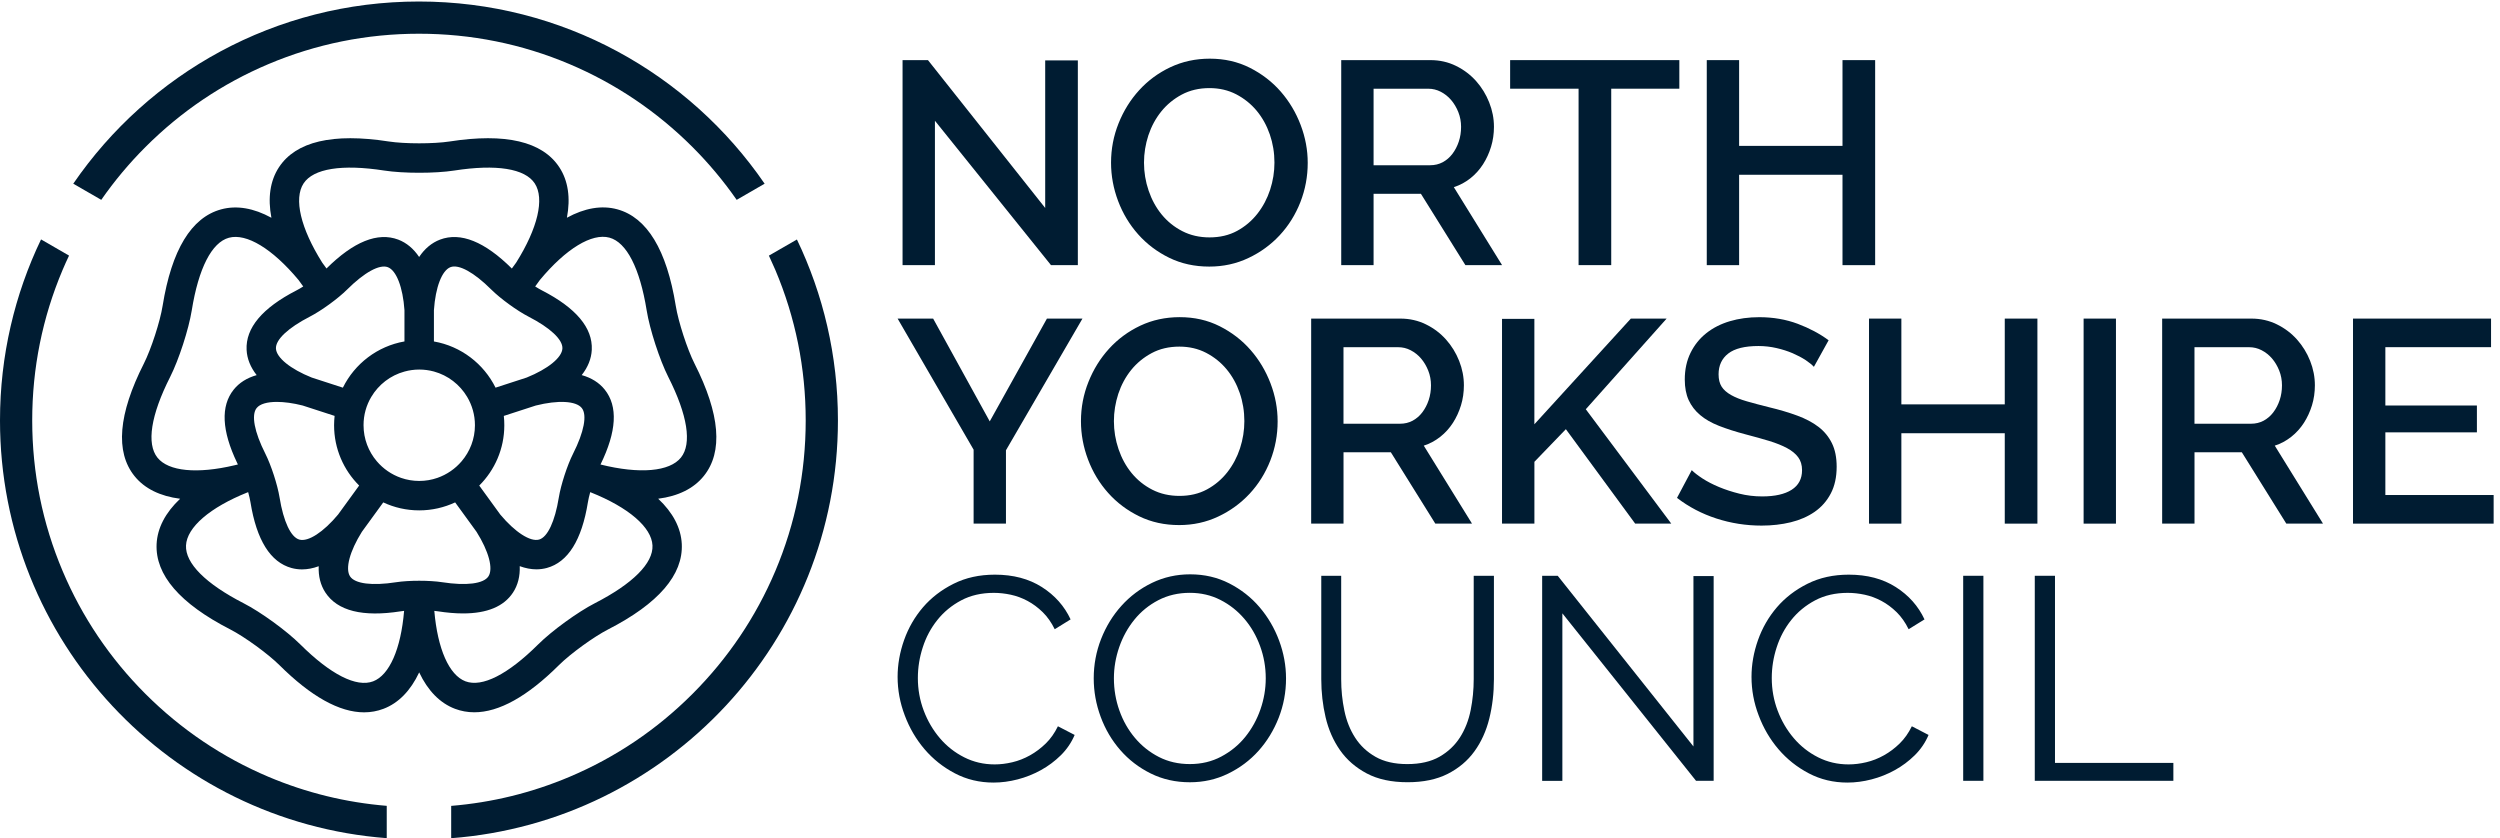<svg width="167" height="56" viewBox="0 0 167 56" xmlns="http://www.w3.org/2000/svg">
<g>
<path d="M62.453 8.066V17.71H60.291V4.016H61.988L69.819 13.892V4.035H72V17.712H70.207L62.453 8.066Z" fill="#001C32" />
<path d="M80.778 17.808C79.8 17.808 78.911 17.613 78.106 17.221C77.302 16.828 76.611 16.307 76.033 15.658C75.454 15.009 75.007 14.266 74.691 13.431C74.376 12.596 74.218 11.741 74.218 10.865C74.218 9.951 74.385 9.078 74.72 8.241C75.053 7.406 75.513 6.665 76.099 6.023C76.684 5.381 77.379 4.868 78.183 4.489C78.987 4.11 79.864 3.919 80.815 3.919C81.793 3.919 82.683 4.121 83.487 4.526C84.291 4.932 84.98 5.462 85.552 6.117C86.124 6.773 86.567 7.516 86.882 8.344C87.198 9.173 87.356 10.019 87.356 10.88C87.356 11.794 87.191 12.668 86.865 13.504C86.536 14.339 86.078 15.075 85.486 15.713C84.894 16.349 84.197 16.857 83.393 17.236C82.588 17.618 81.716 17.808 80.778 17.808ZM76.419 10.863C76.419 11.505 76.522 12.129 76.728 12.734C76.934 13.339 77.225 13.872 77.604 14.334C77.984 14.797 78.444 15.167 78.983 15.443C79.522 15.72 80.127 15.858 80.796 15.858C81.49 15.858 82.104 15.713 82.637 15.424C83.169 15.134 83.623 14.751 83.996 14.275C84.368 13.8 84.651 13.265 84.844 12.675C85.037 12.083 85.133 11.478 85.133 10.863C85.133 10.207 85.03 9.58 84.824 8.982C84.618 8.384 84.326 7.858 83.947 7.399C83.568 6.944 83.112 6.578 82.578 6.299C82.043 6.023 81.449 5.885 80.793 5.885C80.099 5.885 79.483 6.03 78.941 6.319C78.402 6.608 77.944 6.985 77.571 7.448C77.199 7.91 76.912 8.441 76.712 9.039C76.517 9.639 76.419 10.247 76.419 10.863Z" fill="#001C32" />
<path d="M89.594 17.712V4.016H95.553C96.171 4.016 96.739 4.145 97.26 4.401C97.782 4.658 98.227 4.995 98.602 5.414C98.974 5.833 99.268 6.308 99.478 6.841C99.691 7.376 99.796 7.917 99.796 8.472C99.796 8.934 99.733 9.379 99.603 9.802C99.474 10.227 99.294 10.62 99.064 10.979C98.832 11.338 98.549 11.652 98.216 11.915C97.881 12.178 97.515 12.375 97.116 12.502L100.338 17.71H97.887L94.917 12.945H91.755V17.71H89.594V17.712ZM91.755 11.038H95.535C95.844 11.038 96.123 10.97 96.375 10.836C96.625 10.701 96.842 10.514 97.022 10.277C97.201 10.041 97.344 9.767 97.447 9.458C97.55 9.149 97.6 8.822 97.6 8.474C97.6 8.127 97.539 7.799 97.416 7.49C97.293 7.181 97.133 6.911 96.934 6.679C96.734 6.446 96.502 6.264 96.239 6.128C95.976 5.993 95.702 5.927 95.419 5.927H91.755V11.038Z" fill="#001C32" />
<path d="M112.182 5.925H107.63V17.71H105.449V5.925H100.877V4.016H112.18V5.925H112.182Z" fill="#001C32" />
<path d="M125.26 4.016V17.712H123.079V11.674H116.173V17.712H114.012V4.016H116.173V9.745H123.079V4.016H125.26Z" fill="#001C32" />
<path d="M62.334 21.282L66.115 28.149L69.935 21.282H72.309L67.198 30.078V34.977H65.037V30.038L59.96 21.282H62.334Z" fill="#001C32" />
<path d="M78.768 35.075C77.79 35.075 76.901 34.88 76.096 34.487C75.292 34.095 74.601 33.574 74.023 32.925C73.444 32.276 72.997 31.533 72.681 30.698C72.366 29.863 72.208 29.008 72.208 28.131C72.208 27.217 72.375 26.345 72.71 25.508C73.043 24.673 73.503 23.932 74.089 23.29C74.674 22.648 75.369 22.135 76.173 21.755C76.977 21.376 77.854 21.186 78.805 21.186C79.783 21.186 80.673 21.387 81.477 21.793C82.281 22.198 82.97 22.729 83.542 23.384C84.114 24.039 84.556 24.782 84.872 25.611C85.188 26.439 85.346 27.285 85.346 28.147C85.346 29.061 85.181 29.935 84.855 30.77C84.526 31.605 84.068 32.342 83.476 32.98C82.884 33.615 82.187 34.124 81.383 34.503C80.578 34.884 79.708 35.075 78.768 35.075ZM74.409 28.131C74.409 28.773 74.512 29.398 74.718 30.003C74.924 30.608 75.215 31.141 75.594 31.603C75.974 32.066 76.434 32.436 76.973 32.712C77.512 32.988 78.117 33.126 78.785 33.126C79.48 33.126 80.094 32.982 80.627 32.692C81.159 32.403 81.613 32.02 81.986 31.544C82.358 31.068 82.641 30.534 82.834 29.944C83.027 29.352 83.123 28.747 83.123 28.131C83.123 27.476 83.02 26.849 82.814 26.251C82.608 25.652 82.317 25.126 81.937 24.668C81.558 24.212 81.102 23.846 80.567 23.568C80.033 23.292 79.439 23.154 78.783 23.154C78.089 23.154 77.473 23.298 76.931 23.588C76.392 23.877 75.934 24.254 75.561 24.716C75.189 25.179 74.902 25.709 74.702 26.308C74.509 26.906 74.409 27.513 74.409 28.131Z" fill="#001C32" />
<path d="M87.586 34.979V21.282H93.545C94.163 21.282 94.731 21.412 95.252 21.668C95.774 21.924 96.219 22.262 96.594 22.681C96.966 23.099 97.26 23.575 97.471 24.107C97.683 24.642 97.788 25.184 97.788 25.738C97.788 26.201 97.725 26.645 97.596 27.069C97.466 27.494 97.287 27.886 97.056 28.245C96.824 28.605 96.541 28.918 96.208 29.181C95.873 29.444 95.507 29.642 95.108 29.769L98.33 34.977H95.879L92.909 30.212H89.747V34.977H87.586V34.979ZM89.745 28.305H93.525C93.835 28.305 94.113 28.237 94.365 28.103C94.615 27.967 94.832 27.781 95.011 27.544C95.191 27.307 95.334 27.034 95.437 26.724C95.54 26.415 95.59 26.089 95.59 25.74C95.59 25.392 95.529 25.065 95.406 24.756C95.283 24.447 95.123 24.178 94.924 23.945C94.724 23.713 94.492 23.531 94.229 23.395C93.966 23.259 93.692 23.194 93.409 23.194H89.745V28.305Z" fill="#001C32" />
<path d="M100.335 34.979V21.302H102.496V28.342L108.94 21.282H111.331L105.931 27.338L111.64 34.977H109.229L104.6 28.669L102.498 30.849V34.977H100.335V34.979Z" fill="#001C32" />
<path d="M121.168 24.504C121.039 24.363 120.852 24.212 120.609 24.05C120.364 23.89 120.079 23.739 119.75 23.596C119.421 23.456 119.062 23.34 118.669 23.25C118.277 23.16 117.876 23.114 117.464 23.114C116.55 23.114 115.879 23.281 115.447 23.616C115.016 23.951 114.801 24.414 114.801 25.006C114.801 25.341 114.869 25.613 115.003 25.825C115.138 26.038 115.347 26.224 115.629 26.384C115.912 26.544 116.265 26.687 116.69 26.809C117.115 26.932 117.609 27.064 118.176 27.204C118.871 27.37 119.498 27.557 120.057 27.763C120.616 27.969 121.089 28.219 121.475 28.515C121.861 28.811 122.159 29.174 122.371 29.604C122.584 30.036 122.689 30.56 122.689 31.175C122.689 31.87 122.558 32.469 122.295 32.968C122.032 33.47 121.67 33.878 121.214 34.194C120.758 34.509 120.228 34.739 119.623 34.888C119.018 35.035 118.369 35.11 117.674 35.11C116.633 35.11 115.627 34.952 114.656 34.636C113.685 34.321 112.809 33.863 112.024 33.258L113.008 31.406C113.175 31.572 113.416 31.759 113.731 31.965C114.047 32.17 114.413 32.359 114.832 32.534C115.25 32.708 115.702 32.856 116.191 32.977C116.679 33.1 117.188 33.161 117.714 33.161C118.562 33.161 119.217 33.014 119.682 32.718C120.144 32.423 120.377 31.986 120.377 31.408C120.377 31.061 120.289 30.772 120.116 30.54C119.943 30.308 119.695 30.106 119.373 29.933C119.051 29.76 118.658 29.602 118.196 29.459C117.734 29.319 117.205 29.17 116.614 29.017C115.932 28.837 115.338 28.646 114.829 28.447C114.321 28.247 113.9 28.006 113.567 27.723C113.232 27.441 112.98 27.11 112.804 26.73C112.631 26.351 112.543 25.891 112.543 25.352C112.543 24.683 112.673 24.089 112.929 23.568C113.186 23.046 113.536 22.61 113.981 22.257C114.424 21.904 114.948 21.637 115.553 21.457C116.158 21.277 116.813 21.188 117.521 21.188C118.446 21.188 119.303 21.337 120.087 21.63C120.872 21.926 121.56 22.292 122.152 22.73L121.168 24.504Z" fill="#001C32" />
<path d="M136.099 21.282V34.979H133.918V28.94H127.011V34.979H124.85V21.282H127.011V27.012H133.918V21.282H136.099Z" fill="#001C32" />
<path d="M139.185 34.979V21.282H141.346V34.979H139.185Z" fill="#001C32" />
<path d="M144.432 34.979V21.282H150.391C151.009 21.282 151.577 21.412 152.098 21.668C152.62 21.924 153.065 22.262 153.44 22.681C153.812 23.099 154.106 23.575 154.317 24.107C154.529 24.642 154.634 25.184 154.634 25.738C154.634 26.201 154.571 26.645 154.442 27.069C154.312 27.494 154.132 27.886 153.902 28.245C153.67 28.605 153.387 28.918 153.054 29.181C152.719 29.444 152.353 29.642 151.954 29.769L155.176 34.977H152.725L149.755 30.212H146.593V34.977H144.432V34.979ZM146.591 28.305H150.371C150.68 28.305 150.959 28.237 151.211 28.103C151.461 27.967 151.678 27.781 151.857 27.544C152.037 27.307 152.18 27.034 152.283 26.724C152.386 26.415 152.436 26.089 152.436 25.74C152.436 25.392 152.375 25.065 152.252 24.756C152.129 24.447 151.969 24.178 151.77 23.945C151.57 23.713 151.338 23.531 151.075 23.395C150.812 23.259 150.538 23.194 150.255 23.194H146.591V28.305Z" fill="#001C32" />
<path d="M166.575 33.07V34.979H157.181V21.282H166.402V23.191H159.342V27.088H165.457V28.881H159.342V33.067H166.575V33.07Z" fill="#001C32" />
<path d="M59.96 45.214C59.96 44.392 60.105 43.572 60.394 42.755C60.684 41.937 61.105 41.21 61.657 40.565C62.209 39.923 62.891 39.399 63.702 38.994C64.513 38.588 65.431 38.387 66.461 38.387C67.682 38.387 68.728 38.663 69.596 39.215C70.463 39.767 71.103 40.489 71.516 41.376L70.455 42.032C70.236 41.582 69.968 41.203 69.655 40.894C69.339 40.585 69.001 40.335 68.642 40.142C68.283 39.95 67.91 39.811 67.524 39.728C67.138 39.645 66.759 39.603 66.387 39.603C65.563 39.603 64.837 39.77 64.206 40.105C63.575 40.44 63.044 40.877 62.615 41.416C62.183 41.955 61.858 42.564 61.642 43.239C61.422 43.914 61.313 44.598 61.313 45.293C61.313 46.051 61.444 46.779 61.707 47.474C61.97 48.169 62.332 48.782 62.788 49.315C63.244 49.85 63.785 50.273 64.408 50.588C65.032 50.904 65.71 51.062 66.444 51.062C66.829 51.062 67.224 51.014 67.629 50.917C68.035 50.821 68.427 50.667 68.806 50.455C69.186 50.242 69.536 49.979 69.859 49.663C70.181 49.348 70.45 48.966 70.669 48.515L71.787 49.094C71.568 49.609 71.259 50.062 70.862 50.453C70.463 50.845 70.021 51.176 69.532 51.445C69.043 51.715 68.526 51.921 67.98 52.063C67.434 52.204 66.897 52.276 66.369 52.276C65.431 52.276 64.568 52.07 63.785 51.658C63 51.246 62.325 50.709 61.76 50.047C61.194 49.385 60.754 48.633 60.438 47.789C60.118 46.946 59.96 46.089 59.96 45.214Z" fill="#001C32" />
<path d="M79.483 52.255C78.531 52.255 77.659 52.059 76.868 51.667C76.077 51.275 75.399 50.753 74.834 50.104C74.269 49.456 73.83 48.713 73.523 47.878C73.214 47.042 73.061 46.188 73.061 45.311C73.061 44.397 73.225 43.525 73.552 42.687C73.88 41.852 74.332 41.111 74.911 40.469C75.489 39.827 76.171 39.314 76.956 38.935C77.74 38.556 78.588 38.365 79.502 38.365C80.454 38.365 81.326 38.567 82.117 38.972C82.909 39.378 83.584 39.908 84.142 40.564C84.701 41.219 85.135 41.962 85.444 42.79C85.753 43.619 85.907 44.465 85.907 45.326C85.907 46.24 85.742 47.115 85.416 47.95C85.087 48.785 84.638 49.521 84.066 50.159C83.494 50.795 82.814 51.303 82.032 51.682C81.245 52.066 80.397 52.255 79.483 52.255ZM74.409 45.311C74.409 46.056 74.531 46.773 74.775 47.461C75.018 48.149 75.367 48.761 75.816 49.294C76.265 49.828 76.8 50.251 77.416 50.567C78.034 50.883 78.72 51.04 79.481 51.04C80.252 51.04 80.953 50.874 81.582 50.538C82.212 50.203 82.746 49.767 83.182 49.228C83.619 48.688 83.956 48.077 84.195 47.395C84.432 46.714 84.552 46.019 84.552 45.311C84.552 44.566 84.427 43.849 84.175 43.161C83.925 42.473 83.575 41.865 83.123 41.337C82.674 40.811 82.139 40.388 81.523 40.075C80.905 39.759 80.224 39.601 79.478 39.601C78.707 39.601 78.005 39.766 77.376 40.092C76.745 40.421 76.213 40.855 75.776 41.394C75.338 41.934 75.001 42.545 74.764 43.227C74.529 43.908 74.409 44.603 74.409 45.311Z" fill="#001C32" />
<path d="M94.008 51.041C94.869 51.041 95.586 50.876 96.158 50.55C96.73 50.221 97.186 49.791 97.528 49.256C97.867 48.724 98.106 48.114 98.242 47.433C98.378 46.751 98.444 46.063 98.444 45.368V38.462H99.794V45.368C99.794 46.293 99.691 47.172 99.485 48.001C99.279 48.829 98.948 49.561 98.492 50.19C98.036 50.821 97.44 51.321 96.708 51.694C95.976 52.066 95.082 52.253 94.027 52.253C92.947 52.253 92.037 52.057 91.299 51.665C90.56 51.273 89.964 50.756 89.514 50.113C89.065 49.471 88.743 48.737 88.55 47.915C88.357 47.093 88.261 46.243 88.261 45.368V38.462H89.591V45.368C89.591 46.089 89.661 46.788 89.804 47.47C89.944 48.152 90.187 48.757 90.527 49.283C90.867 49.811 91.32 50.234 91.886 50.556C92.451 50.878 93.159 51.041 94.008 51.041Z" fill="#001C32" />
<path d="M104.366 40.971V52.16H103.016V38.464H104.057L113.122 49.863V38.481H114.472V52.158H113.295L104.366 40.971Z" fill="#001C32" />
<path d="M117.001 45.214C117.001 44.392 117.146 43.572 117.435 42.755C117.725 41.937 118.146 41.21 118.698 40.565C119.25 39.923 119.932 39.399 120.743 38.994C121.554 38.588 122.472 38.387 123.502 38.387C124.723 38.387 125.769 38.663 126.637 39.215C127.504 39.767 128.144 40.489 128.557 41.376L127.496 42.032C127.277 41.582 127.009 41.203 126.696 40.894C126.38 40.585 126.043 40.335 125.683 40.142C125.324 39.95 124.951 39.811 124.565 39.728C124.18 39.645 123.8 39.603 123.428 39.603C122.604 39.603 121.878 39.77 121.247 40.105C120.616 40.44 120.085 40.877 119.656 41.416C119.224 41.955 118.9 42.564 118.683 43.239C118.463 43.914 118.354 44.598 118.354 45.293C118.354 46.051 118.485 46.779 118.748 47.474C119.011 48.169 119.373 48.782 119.829 49.315C120.285 49.85 120.826 50.273 121.449 50.588C122.073 50.904 122.751 51.062 123.485 51.062C123.871 51.062 124.265 51.014 124.671 50.917C125.076 50.821 125.468 50.667 125.847 50.455C126.227 50.242 126.577 49.979 126.9 49.663C127.222 49.348 127.491 48.966 127.711 48.515L128.828 49.094C128.609 49.609 128.3 50.062 127.903 50.453C127.504 50.845 127.062 51.176 126.573 51.445C126.084 51.715 125.567 51.921 125.021 52.063C124.475 52.204 123.938 52.276 123.41 52.276C122.472 52.276 121.609 52.07 120.826 51.658C120.041 51.246 119.366 50.709 118.801 50.047C118.235 49.385 117.795 48.633 117.479 47.789C117.157 46.946 117.001 46.089 117.001 45.214Z" fill="#001C32" />
<path d="M131.141 52.158V38.462H132.491V52.158H131.141Z" fill="#001C32" />
<path d="M135.923 52.158V38.462H137.273V50.962H145.181V52.158H135.923Z" fill="#001C32" />
<path d="M46.395 24.291C45.909 23.331 45.311 21.488 45.14 20.425C44.537 16.692 43.222 14.525 41.232 13.981C40.193 13.698 39.051 13.898 37.87 14.544C38.119 13.221 37.955 12.074 37.363 11.174C36.232 9.449 33.764 8.87 30.034 9.451C28.971 9.615 27.033 9.615 25.968 9.451C22.231 8.87 19.763 9.451 18.632 11.176C18.043 12.077 17.878 13.223 18.13 14.547C16.949 13.9 15.807 13.701 14.768 13.986C12.778 14.529 11.465 16.695 10.864 20.423C10.694 21.486 10.095 23.327 9.609 24.289C7.901 27.662 7.691 30.189 8.982 31.798C9.655 32.638 10.696 33.146 12.033 33.317C11.053 34.242 10.512 35.266 10.461 36.342C10.365 38.402 12.017 40.32 15.377 42.043C16.335 42.534 17.902 43.673 18.667 44.432C20.776 46.527 22.672 47.584 24.322 47.584C24.771 47.584 25.203 47.505 25.615 47.349C26.621 46.968 27.428 46.135 28.002 44.916C28.578 46.135 29.385 46.965 30.391 47.347C30.803 47.502 31.233 47.581 31.682 47.581C33.333 47.581 35.228 46.527 37.333 44.434C38.095 43.675 39.664 42.536 40.622 42.045C43.987 40.318 45.642 38.398 45.543 36.337C45.49 35.261 44.949 34.238 43.967 33.315C45.304 33.144 46.343 32.633 47.016 31.794C48.311 30.185 48.101 27.66 46.395 24.291ZM20.278 12.254C20.929 11.259 22.845 10.954 25.67 11.393C26.935 11.59 29.074 11.59 30.338 11.393C33.157 10.954 35.071 11.259 35.721 12.252C36.388 13.267 35.923 15.244 34.479 17.543L34.192 17.937C34.194 17.94 34.196 17.942 34.198 17.944C32.381 16.138 30.766 15.487 29.394 16.006C28.839 16.217 28.37 16.609 27.998 17.166C27.625 16.609 27.156 16.217 26.602 16.006C25.232 15.489 23.621 16.138 21.81 17.935L21.525 17.543C20.081 15.248 19.612 13.271 20.278 12.254ZM33.655 27.783L35.789 27.09C37.278 26.715 38.481 26.779 38.862 27.255C39.233 27.715 39.016 28.857 38.282 30.306C37.894 31.073 37.466 32.39 37.328 33.238C37.069 34.838 36.576 35.888 36.007 36.044C35.419 36.204 34.404 35.548 33.42 34.374L32.013 32.436C33.048 31.406 33.688 29.981 33.688 28.41C33.69 28.197 33.677 27.989 33.655 27.783ZM35.18 25.221L33.102 25.896C32.313 24.3 30.794 23.125 28.986 22.81V20.719C29.089 19.187 29.523 18.062 30.093 17.845C30.648 17.635 31.665 18.194 32.815 19.34C33.425 19.947 34.544 20.76 35.309 21.153C36.752 21.894 37.598 22.687 37.569 23.277C37.541 23.886 36.605 24.646 35.18 25.221ZM23.991 32.434L22.584 34.371C21.602 35.548 20.59 36.206 20 36.046C19.43 35.89 18.935 34.84 18.676 33.236C18.538 32.386 18.111 31.071 17.723 30.303C16.991 28.857 16.774 27.717 17.144 27.257C17.361 26.985 17.843 26.847 18.494 26.847C18.987 26.847 19.577 26.926 20.217 27.088L22.352 27.781C22.33 27.987 22.317 28.195 22.317 28.408C22.317 29.979 22.957 31.404 23.991 32.434ZM22.904 25.896L20.824 25.221C19.399 24.651 18.463 23.89 18.433 23.281C18.404 22.689 19.25 21.896 20.695 21.153C21.46 20.76 22.58 19.947 23.189 19.34C24.337 18.196 25.354 17.639 25.907 17.848C26.477 18.062 26.913 19.189 27.018 20.719V22.808C25.212 23.125 23.693 24.298 22.904 25.896ZM24.802 26.512C25.289 25.692 26.08 25.076 27.02 24.82C27.334 24.734 27.662 24.686 28.004 24.686C28.344 24.686 28.673 24.732 28.986 24.817C29.927 25.074 30.718 25.692 31.204 26.509C31.535 27.066 31.726 27.713 31.726 28.405C31.726 29.322 31.391 30.163 30.838 30.812C30.411 31.314 29.852 31.702 29.216 31.923C28.837 32.055 28.43 32.127 28.004 32.127C27.579 32.127 27.171 32.055 26.792 31.923C26.157 31.704 25.598 31.316 25.17 30.812C24.618 30.163 24.285 29.324 24.285 28.405C24.285 28.405 24.285 28.405 24.285 28.403C24.283 27.717 24.471 27.068 24.802 26.512ZM10.518 30.571C9.775 29.644 10.075 27.728 11.367 25.177C11.945 24.033 12.605 22.001 12.809 20.736C13.262 17.92 14.143 16.195 15.29 15.882C16.462 15.562 18.198 16.614 19.939 18.7L20.256 19.136C20.092 19.241 19.934 19.334 19.8 19.401C17.521 20.572 16.401 21.907 16.473 23.371C16.502 23.965 16.732 24.532 17.146 25.058C16.502 25.24 15.982 25.563 15.612 26.025C14.731 27.123 14.81 28.769 15.84 30.919C15.857 30.954 15.873 30.989 15.89 31.024V31.027C15.818 31.044 15.746 31.062 15.673 31.079C13.166 31.673 11.252 31.487 10.518 30.571ZM24.923 45.514C23.811 45.935 22.082 45.056 20.055 43.042C19.145 42.139 17.416 40.881 16.276 40.298C13.738 38.996 12.37 37.624 12.425 36.438C12.482 35.224 14.021 33.898 16.541 32.888L16.578 32.877C16.646 33.127 16.701 33.361 16.732 33.552C17.14 36.081 18.064 37.558 19.478 37.944C19.706 38.005 19.939 38.036 20.175 38.036C20.537 38.036 20.91 37.964 21.289 37.824C21.262 38.492 21.411 39.086 21.738 39.584C22.542 40.809 24.232 41.232 26.759 40.837C26.832 40.826 26.911 40.815 26.994 40.806C26.781 43.351 26.014 45.1 24.923 45.514ZM28.002 38.794C27.443 38.794 26.884 38.827 26.461 38.893C24.859 39.143 23.708 38.996 23.384 38.503C23.049 37.992 23.36 36.826 24.173 35.526L25.602 33.56C26.332 33.902 27.145 34.093 28.004 34.093C28.861 34.093 29.674 33.9 30.404 33.56L31.833 35.526C32.651 36.826 32.962 37.992 32.627 38.501C32.302 38.996 31.149 39.141 29.545 38.893C29.12 38.827 28.561 38.794 28.002 38.794ZM39.73 40.298C38.591 40.883 36.861 42.139 35.954 43.042C33.931 45.054 32.204 45.931 31.093 45.512C29.999 45.098 29.232 43.351 29.012 40.806C29.096 40.815 29.172 40.824 29.245 40.835C29.856 40.929 30.417 40.977 30.93 40.977C32.541 40.977 33.661 40.511 34.271 39.579C34.597 39.081 34.744 38.488 34.718 37.819C35.095 37.957 35.467 38.032 35.829 38.032C36.068 38.032 36.3 38.001 36.528 37.94C37.942 37.554 38.864 36.077 39.272 33.552C39.303 33.359 39.358 33.124 39.426 32.877L39.465 32.89C41.988 33.898 43.529 35.222 43.586 36.436C43.643 37.62 42.273 38.994 39.73 40.298ZM45.488 30.564C44.732 31.507 42.727 31.68 40.114 31.029C41.194 28.824 41.291 27.141 40.394 26.023C40.024 25.56 39.502 25.238 38.858 25.056C39.272 24.53 39.502 23.963 39.531 23.369C39.601 21.904 38.481 20.57 36.206 19.401C36.07 19.331 35.914 19.241 35.75 19.136L36.068 18.698C37.806 16.611 39.54 15.555 40.712 15.875C41.858 16.188 42.742 17.913 43.198 20.736C43.401 22.001 44.063 24.035 44.64 25.177C45.931 27.726 46.231 29.637 45.488 30.564Z" fill="#001C32" />
<path d="M25.834 53.83C23.106 53.606 20.456 52.958 17.931 51.89C14.856 50.588 12.092 48.725 9.718 46.354C7.345 43.98 5.482 41.218 4.182 38.141C2.836 34.959 2.152 31.575 2.152 28.085C2.152 24.596 2.834 21.214 4.182 18.029C4.318 17.707 4.462 17.389 4.612 17.074L2.742 15.993C0.984 19.656 0 23.756 0 28.085C0 42.816 11.384 54.891 25.834 55.989V53.83Z" fill="#001C32" />
<path d="M6.764 13.35C7.636 12.096 8.622 10.915 9.718 9.819C12.092 7.445 14.854 5.582 17.931 4.282C21.113 2.937 24.497 2.253 27.987 2.253C31.476 2.253 34.858 2.935 38.042 4.282C41.118 5.584 43.881 7.447 46.255 9.819C47.351 10.915 48.337 12.096 49.21 13.35L51.077 12.271C46.034 4.92 37.571 0.101 27.985 0.101C18.398 0.101 9.937 4.923 4.894 12.271L6.764 13.35Z" fill="#001C32" />
<path d="M51.362 17.076C51.511 17.392 51.654 17.71 51.792 18.032C53.138 21.215 53.821 24.599 53.821 28.088C53.821 31.577 53.138 34.959 51.792 38.144C50.49 41.219 48.627 43.983 46.255 46.356C43.882 48.73 41.12 50.593 38.043 51.893C35.518 52.96 32.868 53.609 30.139 53.833V55.992C44.59 54.893 55.974 42.819 55.974 28.088C55.974 23.757 54.99 19.658 53.234 15.998L51.362 17.076Z" fill="#001C32" />
</g>
<defs>

<rect width="166.575" height="56" fill="white" />

</defs>
</svg>
